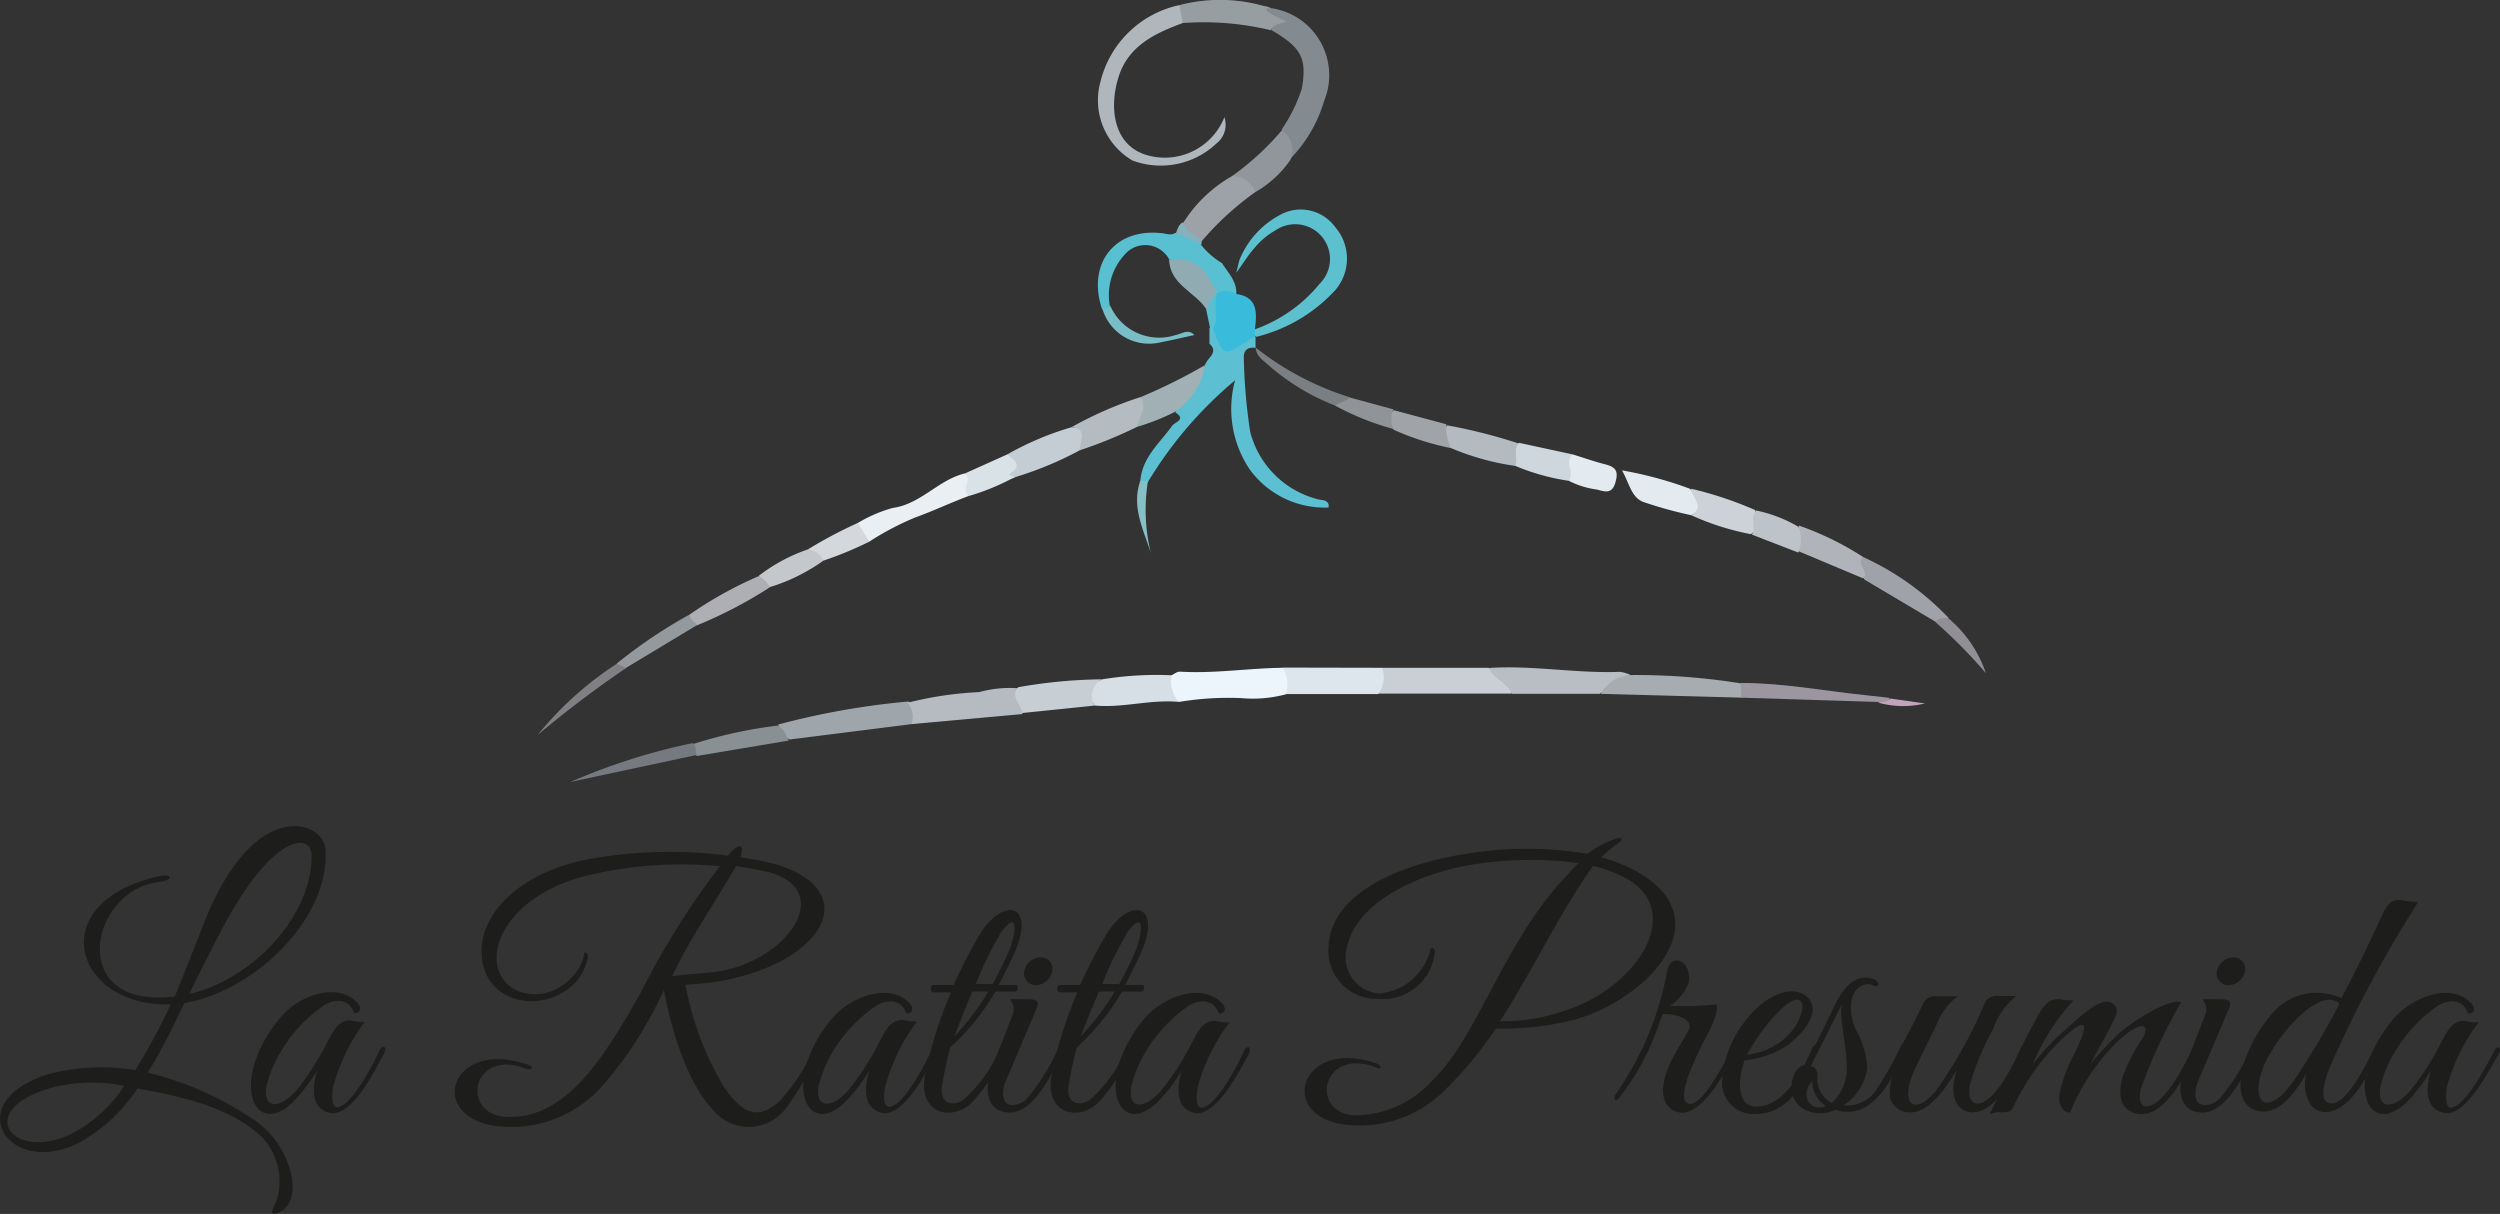 <svg xmlns="http://www.w3.org/2000/svg" viewBox="0 0 117.14 56.88"><rect x="0" y="0" width="117.14" height="56.88" fill="#333333" stroke="none"/><defs><style>.cls-1{fill:#5cc0d2;}.cls-2{fill:#848b90;}.cls-3{fill:#afb6bc;}.cls-4{fill:#5dc0ce;}.cls-5{fill:#ecf5fb;}.cls-6{fill:#c9cfd5;}.cls-7{fill:#59c0d2;}.cls-8{fill:#9fa6ab;}.cls-9{fill:#b5bbc1;}.cls-10{fill:#b8bec4;}.cls-11{fill:#dee6ed;}.cls-12{fill:#a7acb1;}.cls-13{fill:#e9eff3;}.cls-14{fill:#d7dfe6;}.cls-15{fill:#969ea2;}.cls-16{fill:#c7ced4;}.cls-17{fill:#9ca2a8;}.cls-18{fill:#c5cdd4;}.cls-19{fill:#b4bbc1;}.cls-20{fill:#e3ebf1;}.cls-21{fill:#b4bbc0;}.cls-22{fill:#a0b0b5;}.cls-23{fill:#ccd2d8;}.cls-24{fill:#9fa2a8;}.cls-25{fill:#91969c;}.cls-26{fill:#b0b3b9;}.cls-27{fill:#9c96a0;}.cls-28{fill:#cfd7de;}.cls-29{fill:#899094;}.cls-30{fill:#aeafb4;}.cls-31{fill:#bec3c9;}.cls-32{fill:#d9e2e7;}.cls-33{fill:#a0a4a9;}.cls-34{fill:#c4c7cc;}.cls-35{fill:#747a80;}.cls-36{fill:#94999e;}.cls-37{fill:#d4d7db;}.cls-38{fill:#797f82;}.cls-39{fill:#909499;}.cls-40{fill:#7f7f84;}.cls-41{fill:#79bdc7;}.cls-42{fill:#918f95;}.cls-43{fill:#85c0c7;}.cls-44{fill:#84b1bc;}.cls-45{fill:#c0a5b9;}.cls-46{fill:#39bcdb;}.cls-47{fill:#90abb2;}.cls-48{fill:#1d1d1b;}</style></defs><g id="Capa_2" data-name="Capa 2"><g id="Capa_1-2" data-name="Capa 1"><path class="cls-1" d="M56.67,16.1l0-.72a.21.21,0,0,1,.23,0s.11.06.13.12c.23.8.67.83,1.27.35a.73.73,0,0,1,.32-.15.22.22,0,0,1,.21.09l0,.51h0c-.38-.05-.57.12-.55.49a26.32,26.32,0,0,0,.3,3.45,4.39,4.39,0,0,0,3.12,3.14c.18.07.43,0,.55.24a.65.65,0,0,1,0,.16A4.34,4.34,0,0,1,58.56,22a5.08,5.08,0,0,1-.69-4.18,18.89,18.89,0,0,0-4.08,4.76.25.25,0,0,1-.36,0c.06-1.13.91-1.81,1.5-2.64.1-.15.67-.28.15-.61.33-.81,1-1.39,1.37-2.17C56.51,16.77,57.15,16.55,56.67,16.1Z"></path><path class="cls-2" d="M59.54.38a3.17,3.17,0,0,1,2.51,4.33,6.55,6.55,0,0,1-1.58,2.72,5,5,0,0,1-.41-1.37A7.45,7.45,0,0,0,61,4.15c.24-1.4,0-1.91-1.41-2.73,0-.41.23-.45.56-.42C59.78,1,59.4.92,59.24.59S59.28.24,59.54.38Z"></path><path class="cls-3" d="M55.42,1.08c-1.31.48-2.54,1.07-3,2.5s-.26,3.14,1.2,3.65a3,3,0,0,0,3.75-1.74A1.11,1.11,0,0,1,57,6.72a3.8,3.8,0,0,1-3.94.8,3.27,3.27,0,0,1-1.5-3.68A4.85,4.85,0,0,1,55.26.24.77.77,0,0,1,55.42,1.08Z"></path><path class="cls-4" d="M58.83,15.42a6.89,6.89,0,0,0,3-2.12,1.63,1.63,0,0,0-2.06-2.51,3.52,3.52,0,0,0-1,.84c-.27.3-.48.65-.84,1.15.08-.35.11-.48.15-.61a4.15,4.15,0,0,1,1.86-2.08,2,2,0,0,1,2.63.56,2.26,2.26,0,0,1,0,2.94,7.43,7.43,0,0,1-3.69,2.19l0,0A.2.2,0,0,1,58.83,15.42Z"></path><path class="cls-5" d="M60.26,32.53a6,6,0,0,1-2.11.18,14.19,14.19,0,0,0-2.91.18c-.53-.3-.73-.69-.35-1.25.13-.06.26-.17.39-.17,1.61.1,3.2-.16,4.81-.18A.74.74,0,0,1,60.26,32.53Z"></path><path class="cls-6" d="M64.75,31.29h5c.41.36,1.15.43,1.06,1.21H64.57A2.19,2.19,0,0,1,64.75,31.29Z"></path><path class="cls-7" d="M54.78,12.15a1.27,1.27,0,0,0-2.1-.2A2.8,2.8,0,0,0,52,14.32c0,.32-.17.27-.36.17-.71-2.11.56-3.78,2.73-3.57.23,0,.46.14.69,0a1.31,1.31,0,0,1,1.2.53,3.69,3.69,0,0,0,1,.88c.28.45.69.84.67,1.43a1.35,1.35,0,0,1-.93,0C56.38,13.06,55.83,12.26,54.78,12.15Z"></path><path class="cls-8" d="M42.71,33.93,37,34.65a1,1,0,0,1-.54-.7,36.09,36.09,0,0,1,6.1-1.08C43.09,33.13,43.1,33.49,42.71,33.93Z"></path><path class="cls-9" d="M42.71,33.93a1,1,0,0,0-.19-1,16.53,16.53,0,0,1,3.36-.5,5.36,5.36,0,0,1,1.83-.18c0,.4.4.76.18,1.21Z"></path><path class="cls-10" d="M70.83,32.51c-.2-.53-.85-.68-1.06-1.21,2-.14,4.08.26,6.13.18a1.59,1.59,0,0,1,.5.15c-.43.38-1,.54-1.45.88Z"></path><path class="cls-11" d="M64.75,31.29a1.26,1.26,0,0,1-.18,1.23H60.26a1.54,1.54,0,0,0-.17-1.24Z"></path><path class="cls-12" d="M75,32.51a1.69,1.69,0,0,1,1.45-.88,31,31,0,0,1,5.18.4.47.47,0,0,1,0,.66Z"></path><path class="cls-13" d="M40.2,24.5a6.63,6.63,0,0,1,1.63-.7c1.32-.18,2.15-1.33,3.39-1.62.51.28.21.69.17,1.06-.84.31-1.65.7-2.49,1a13.26,13.26,0,0,0-2.17,1.14C40.46,25.14,40.05,25,40.2,24.5Z"></path><path class="cls-14" d="M54.89,31.64a1.5,1.5,0,0,0,.35,1.25c-1.32-.13-2.62.29-3.94.17-.48-.75-.46-.84.35-1.23A15.94,15.94,0,0,1,54.89,31.64Z"></path><path class="cls-15" d="M55.42,1.08,55.26.24a7.52,7.52,0,0,1,4.28.14c-.07,0-.31,0-.16.15A4.37,4.37,0,0,0,60.3,1c-.27.14-.63.09-.74.42A13.43,13.43,0,0,0,55.42,1.08Z"></path><path class="cls-16" d="M51.65,31.83a.84.84,0,0,0-.35,1.23l-3.41.35c0-.41-.59-.74-.18-1.21A23.77,23.77,0,0,1,51.65,31.83Z"></path><path class="cls-17" d="M58.82,9a13.81,13.81,0,0,0-2.52,2.31c-.44-.13-1-.17-.87-.85a6.49,6.49,0,0,1,2.3-2.21C58.36,8.06,58.83,8.16,58.82,9Z"></path><path class="cls-18" d="M47.2,21.29a14.15,14.15,0,0,1,3-1.27c.75.08.82.29.39,1.08a16.35,16.35,0,0,1-3,1.25c-.25.14-.47.08-.35-.21S47.14,21.57,47.2,21.29Z"></path><path class="cls-19" d="M50.59,21.1c0-.4.41-1-.39-1.08a17.49,17.49,0,0,1,3.26-1.42c.61.55.15,1-.18,1.4A21.07,21.07,0,0,1,50.59,21.1Z"></path><path class="cls-20" d="M79.24,24.14A20,20,0,0,1,77,23.52c-.57-.22-.65-.87-1-1.48a18.06,18.06,0,0,1,3.18.86C79.91,23.63,79.91,23.77,79.24,24.14Z"></path><path class="cls-21" d="M71,21.83A11.91,11.91,0,0,1,68,21a.69.69,0,0,1-.19-1.07,25.06,25.06,0,0,1,3.41.87C71.2,21.12,71.52,21.55,71,21.83Z"></path><path class="cls-22" d="M53.28,20c.09-.46.47-.89.18-1.4a26,26,0,0,0,3-1.49,3.34,3.34,0,0,1-1.37,2.17A10.4,10.4,0,0,1,53.28,20Z"></path><path class="cls-23" d="M79.24,24.14c.69-.41,0-.83,0-1.24a17.34,17.34,0,0,1,3,1c.08.4.24.82-.2,1.13A12.38,12.38,0,0,1,79.24,24.14Z"></path><path class="cls-24" d="M87.3,26.1a12.92,12.92,0,0,1,4,2.85c-.14.21-.36.2-.58.2l-3.37-2C87.29,26.8,86.66,26.46,87.3,26.1Z"></path><path class="cls-25" d="M58.82,9a1.15,1.15,0,0,0-1.09-.75,12.8,12.8,0,0,0,2.33-2.14,1.14,1.14,0,0,1,.41,1.37A5,5,0,0,1,58.82,9Z"></path><path class="cls-26" d="M87.3,26.1c-.38.36.34.7,0,1l-3-1.26a1.39,1.39,0,0,1,0-1.21A14,14,0,0,1,87.3,26.1Z"></path><path class="cls-27" d="M81.58,32.69V32c2,0,3.93.38,5.9.58l1.06.12c-.07.44-.36.19-.57.19Z"></path><path class="cls-28" d="M71,21.83c.14-.34-.12-.76.18-1.08l2.5.54c0,.42.42.9-.17,1.24A10.4,10.4,0,0,1,71,21.83Z"></path><path class="cls-29" d="M36.42,34c.32.13.4.44.54.7l-4.29.72c-.28-.11-.21-.34-.22-.55A21.65,21.65,0,0,1,36.42,34Z"></path><path class="cls-30" d="M32.32,28.79A18.43,18.43,0,0,1,35.54,27c.39,0,.57.13.53.52a20.85,20.85,0,0,1-3.41,1.78C32.41,29.22,32.09,29.2,32.32,28.79Z"></path><path class="cls-31" d="M84.26,24.68a1.54,1.54,0,0,1,0,1.21l-2.17-.84c.2-.35-.11-.8.2-1.13A6.49,6.49,0,0,1,84.26,24.68Z"></path><path class="cls-20" d="M73.51,22.53c.28-.39-.21-.87.17-1.24.5.15,1,.33,1.51.46s.66.31.5.86-.48.43-.86.33A4.13,4.13,0,0,1,73.51,22.53Z"></path><path class="cls-32" d="M47.2,21.29c.29.26.75.48.13.9-.1.07.11.14.22.16a10.84,10.84,0,0,1-2.15.89c-.44-.29.21-.76-.18-1.06Z"></path><path class="cls-33" d="M67.77,19.88A2.08,2.08,0,0,0,68,21a12.59,12.59,0,0,1-2.69-.86c-.31-.31-.39-.61,0-.92Z"></path><path class="cls-34" d="M36.07,27.51a1.16,1.16,0,0,0-.53-.52,8,8,0,0,1,2.32-1.25c.48-.15.73,0,.72.53A8.65,8.65,0,0,1,36.07,27.51Z"></path><path class="cls-35" d="M32.45,34.82c.24.11.07.4.22.55l-5.94,1.27A29.05,29.05,0,0,1,32.45,34.82Z"></path><path class="cls-36" d="M32.32,28.79c0,.27.23.33.34.5l-3.32,2c-.23.12-.35,0-.44-.2A23.05,23.05,0,0,1,32.32,28.79Z"></path><path class="cls-37" d="M38.58,26.27a.86.86,0,0,0-.72-.53A20.94,20.94,0,0,1,40.2,24.5l.53.88A16.78,16.78,0,0,1,38.58,26.27Z"></path><path class="cls-38" d="M62.55,19a10.45,10.45,0,0,1-3.17-1.94c-.24-.21-.53-.4-.54-.77h0a13.62,13.62,0,0,0,4.46,2.34C63.2,19.07,62.86,19,62.55,19Z"></path><path class="cls-39" d="M62.55,19l.74-.36,2,.54a1.1,1.1,0,0,0,0,.92A12.4,12.4,0,0,1,62.55,19Z"></path><path class="cls-40" d="M28.9,31.1l.44.2a50.2,50.2,0,0,0-4.15,3.14A15.93,15.93,0,0,1,28.9,31.1Z"></path><path class="cls-41" d="M51.66,14.49a.38.38,0,0,0,.36-.17,2.5,2.5,0,0,0,3.06,1.38c.3-.06.61-.31.88,0-.51.11-1,.23-1.54.33A2.28,2.28,0,0,1,51.66,14.49Z"></path><path class="cls-42" d="M90.69,29.15c.14-.23.37-.18.58-.2a5.76,5.76,0,0,1,1.78,2.59A24.2,24.2,0,0,0,90.69,29.15Z"></path><path class="cls-43" d="M53.43,22.53h.36a8.52,8.52,0,0,0,.14,3.41C53.59,24.83,53,23.76,53.43,22.53Z"></path><path class="cls-44" d="M55.43,10.41c.14.44.57.58.87.85l0,.2-1.2-.53C55.17,10.74,55.22,10.52,55.43,10.41Z"></path><path class="cls-45" d="M88,32.92c.19-.05.43,0,.57-.19l1.63.23A4.31,4.31,0,0,1,88,32.92Z"></path><path class="cls-46" d="M57,13.77a.75.75,0,0,1,.89,0c1.07.13,1,.91.91,1.65v.31l-.22.15c-1.25.86-1.25.86-1.75-.5,0-.51-.28-1,.08-1.54Z"></path><path class="cls-47" d="M54.78,12.15c1.08-.12,1.7.33,2.25,1.62h0c-.3.14-.07.68-.52.7C56,13.68,54.8,13.33,54.78,12.15Z"></path><path class="cls-7" d="M56.51,14.47c.24-.18.15-.61.52-.7-.2.52.1,1.1-.18,1.61H56.7C56.64,15.08,56.57,14.78,56.51,14.47Z"></path><path class="cls-48" d="M8.64,47c-.45.93-.82,1.71-1.39,2.72l-.33.54a15.07,15.07,0,0,1,5.19,2.36c1.51,1.18,1.84,3.05,1.45,3.71a.94.94,0,0,1-.4.43c-.68.36-.33-.21-.21-.48a3,3,0,0,0-.77-3.09C10.64,51.83,8.45,51.37,6.44,51a7.79,7.79,0,0,1-2.8,2.58c-3.31,1.6-5.56-2-1.3-3.27a9.88,9.88,0,0,1,4-.17A28.66,28.66,0,0,0,8,47.06c-4.56.14-6-4.78-.57-6,.66-.16.73.18,0,.27-3.26.4-4.33,6,.76,5.36.19-.43,1.35-3.39,1.35-3.39,2.34-6,5.59-4.85,5.7-3.55C15.52,42.93,12,46.43,8.64,47ZM2.53,50.94c-3.84,1-2,3.57.85,2.17a6.54,6.54,0,0,0,2.44-2.23A7.46,7.46,0,0,0,2.53,50.94Zm7.73-7.13s-.74,1.41-1.39,2.76c2.85-.63,5.75-3.56,5.73-6.5C14.59,39,12.72,39,10.26,43.81Z"></path><path class="cls-48" d="M15.65,52.16c-.52,0-1.27-.38-.79-2a8.84,8.84,0,0,1-1.14,1.49c-1.83,1.74-3-1-.64-3.9C14,46.59,15.85,46,16.76,47c.22.24.09.51-.18.46-.17-.58-.76-.71-1.34-.39a6.72,6.72,0,0,0-2.11,2.26,5.44,5.44,0,0,0-.65,1.6c-.16,1.11.71,1,1.46.1a13,13,0,0,0,1.41-2.22c.35-.67.57-1,1.07-1a2.15,2.15,0,0,0,.67.07,9,9,0,0,0-1.47,3c-.13.65,0,1,.16,1,.66,0,1.71-2,2-2.66.14-.29.38-.19.22.13C17.57,50.18,16.6,52.08,15.65,52.16Z"></path><path class="cls-48" d="M36.77,52a2.16,2.16,0,0,1-3.36,0c-1.44-1.5-2.12-4.59-2.3-5.62a18.36,18.36,0,0,1-2.79,4.39,5.7,5.7,0,0,1-5,2c-3.36-.39-2.26-4.15,1.43-2.88.28.11.17.28-.1.19-2.53-1-3.12,2.14-.93,2.25,2.8.14,4.56-2.76,6.26-5.74a37.68,37.68,0,0,1,3.75-6,18.87,18.87,0,0,0-5.89.36c-2.69.56-4.23,2.09-4.52,3.45-.44,2.14,2.06,2.89,3.43,1.43a2.18,2.18,0,0,0,.6-1c0-.38.22-.14.2,0A2.47,2.47,0,0,1,27,46c-1.6,1.68-4.66,1-4.42-1.72.15-1.67,2-3.61,5.52-4.11a21.21,21.21,0,0,1,6-.08c.68-.75.75-.42.59.08a15.15,15.15,0,0,1,1.57.3c4.31,1.25,2.34,4.7-2.68,5.53-.62.09-1.11.12-1.46.14a14.25,14.25,0,0,0,1.76,4.72c.79,1.2,1.58,1.78,2.73.65a9.64,9.64,0,0,0,1.52-2.36c.14-.27.42-.35.27,0A13.28,13.28,0,0,1,36.77,52ZM34.49,40.58c-1,1.74-2.13,3.33-3,5.17.61-.11,1.23-.11,2-.21,3.28-.41,5.71-3.72,2.6-4.66C35.58,40.76,35.06,40.68,34.49,40.58Z"></path><path class="cls-48" d="M41.52,52.16c-.52,0-1.26-.38-.79-2a7.9,7.9,0,0,1-1.14,1.49c-1.82,1.74-3-1-.63-3.9.95-1.12,2.77-1.71,3.67-.73.22.24.1.51-.17.46-.18-.58-.76-.71-1.35-.39A6.82,6.82,0,0,0,39,49.31a6,6,0,0,0-.65,1.6c-.15,1.11.72,1,1.46.1a12.46,12.46,0,0,0,1.41-2.22c.35-.67.57-1,1.08-1a2.12,2.12,0,0,0,.67.07,9,9,0,0,0-1.48,3c-.13.65-.05,1,.16,1,.67,0,1.71-2,2-2.66.15-.29.38-.19.23.13C43.44,50.18,42.47,52.08,41.52,52.16Z"></path><path class="cls-48" d="M47.56,46.46h-.92a10.62,10.62,0,0,1-2.11,2.61c-.14.42-.36,1.62-.36,1.62-.24,1.06.49,1.2,1,.82a6.5,6.5,0,0,0,1.68-2.39c.13-.28.37-.22.21.1a7.71,7.71,0,0,1-1.55,2.47c-.86.82-2.43.55-2.19-1.19a19.42,19.42,0,0,1,1.24-4h-.83c-.17,0-.14-.35,0-.35h.95c.37-.79.76-1.57,1.16-2.25,1.09-1.92,2.81-1.65,1.63.89-.22.47-.44.92-.68,1.36h.76C47.75,46.11,47.72,46.46,47.56,46.46Zm-2,0c-.33.78-.63,1.55-.85,2.11a12,12,0,0,0,1.6-2.11Zm1.29-2.66a15.6,15.6,0,0,0-1.13,2.31h.79a17,17,0,0,0,.79-1.61C47.58,43.83,47.8,42.42,46.82,43.8Z"></path><path class="cls-48" d="M47.4,51.78a1,1,0,0,0,.71-.3,9.72,9.72,0,0,0,1.49-2.39c.13-.29.35-.17.21.14-.41.89-1.32,2.9-2.49,2.9s-1.19-1.23-.85-2.06l1-2.58a.67.67,0,0,0-.16-.67h.87c.51,0,.51.17.34.55l-1.27,3a4.41,4.41,0,0,0-.19.46C46.93,51.31,47,51.75,47.4,51.78Zm1.14-5.62a.55.55,0,0,1-.55-.65.8.8,0,0,1,.76-.65.53.53,0,0,1,.55.65A.79.79,0,0,1,48.54,46.16Z"></path><path class="cls-48" d="M53.49,46.46h-.92a10.86,10.86,0,0,1-2.11,2.61c-.14.42-.36,1.62-.36,1.62-.24,1.06.49,1.2,1,.82a6.61,6.61,0,0,0,1.68-2.39c.13-.28.36-.22.2.1a7.38,7.38,0,0,1-1.55,2.47c-.85.82-2.42.55-2.18-1.19a19.36,19.36,0,0,1,1.23-4h-.82c-.18,0-.15-.35,0-.35h.95a24.85,24.85,0,0,1,1.16-2.25c1.09-1.92,2.8-1.65,1.63.89-.22.47-.45.92-.68,1.36h.76C53.68,46.11,53.64,46.46,53.49,46.46Zm-2,0c-.33.78-.64,1.55-.86,2.11a12,12,0,0,0,1.6-2.11Zm1.28-2.66a14.73,14.73,0,0,0-1.12,2.31h.79a17,17,0,0,0,.79-1.61C53.5,43.83,53.72,42.42,52.74,43.8Z"></path><path class="cls-48" d="M56.16,52.16c-.52,0-1.26-.38-.79-2a7.9,7.9,0,0,1-1.14,1.49c-1.82,1.74-3-1-.63-3.9.95-1.12,2.77-1.71,3.67-.73.22.24.1.51-.17.46-.18-.58-.76-.71-1.35-.39a6.92,6.92,0,0,0-2.11,2.26,5.76,5.76,0,0,0-.64,1.6c-.16,1.11.71,1,1.45.1a12.46,12.46,0,0,0,1.41-2.22c.35-.67.57-1,1.08-1a2.12,2.12,0,0,0,.67.07,9,9,0,0,0-1.48,3c-.12.65-.05,1,.16,1,.67,0,1.71-2,2-2.66.15-.29.38-.19.23.13C58.08,50.18,57.11,52.08,56.16,52.16Z"></path><path class="cls-48" d="M73.64,47.81a13.24,13.24,0,0,1-3.55.38,17.69,17.69,0,0,1-2.38,2.88,5.63,5.63,0,0,1-4.65,1.63c-3.24-.38-2.16-4.09,1.42-2.88.34.13.22.32,0,.2-2.53-1-3.16,2.13-1,2.24a4.91,4.91,0,0,0,3.65-1.65c2.07-2,3.28-6.26,6-9.28.3-.32.55-.62.84-.89a17.1,17.1,0,0,0-5.21.11c-2,.36-5.29,1.58-5.68,4a1.69,1.69,0,0,0,1.56,2A2.71,2.71,0,0,0,67,44.59c0-.24.23-.21.23,0a2.42,2.42,0,0,1-2.63,2.21,2.25,2.25,0,0,1-2.35-2.45c.14-2.84,4.17-4,6.43-4.34a17.1,17.1,0,0,1,5.71,0,4.12,4.12,0,0,1,1.19-.66c.5-.21.53,0,.15.23a7.18,7.18,0,0,0-.71.59,7.19,7.19,0,0,1,1.84.76C80.8,43.34,76.78,47.05,73.64,47.81Zm1-7.23c-1.62,2.27-2.82,4.91-4.36,7.27a8.77,8.77,0,0,0,2.82-.42c3.44-1,5.8-4.47,3.32-6.14A5.76,5.76,0,0,0,74.67,40.58Z"></path><path class="cls-48" d="M79,52.12c-.54.12-1.5-.35-.87-2,.24-.65.81-1.47,1-1.87s-.33-.73-1.22-.74l-.19.5a11.44,11.44,0,0,1-1.91,3.5c-.13.12-.23-.06-.13-.2a14.78,14.78,0,0,0,2.44-5.82c.16-.88,1.19-.49,1,.57a2.21,2.21,0,0,1-.88,1.07,15.36,15.36,0,0,0,2.19-.07c.11.22-.14.83-.33,1.22s-1.86,3.39-.9,3.44c.64,0,1.63-2,2-2.65.14-.27.35-.15.19.16C80.85,50.18,80,51.86,79,52.12Z"></path><path class="cls-48" d="M82.21,52.2a1.47,1.47,0,0,1-1.52-1.53,5.05,5.05,0,0,1,1.22-3c.81-1,2-1.55,2.71-1s.14,1.54-.87,2.31a4.41,4.41,0,0,1-2,.7c-.24.57-.51,2.17.54,2.17,1.39,0,2.25-1.87,2.61-2.71.13-.28.45-.31.29,0C84.65,50.44,84,52.2,82.21,52.2Zm.65-4.27a9.82,9.82,0,0,0-1,1.49,3.3,3.3,0,0,0,1.68-.69C84.89,47.63,84.81,45.57,82.86,47.93Z"></path><path class="cls-48" d="M86,52a1.77,1.77,0,0,1-.65.16c-1.91,0-1.55-2.21-.79-2.24.43-.81.95-1.84,1.37-2.74.28-.62.76-1.28,1.31-1.36a1,1,0,0,1,.59.08c.28.14.22.41-.07.27a.59.59,0,0,0-.5,0c-.73.35-.57,1.44-.34,2a4.13,4.13,0,0,1,.57,1.87,2.49,2.49,0,0,1-1.12,1.76l.11,0a1.65,1.65,0,0,0,1.43-.73A15.26,15.26,0,0,0,89.07,49c.08-.16.32-.06.24.1C88.73,50.45,87.77,52.58,86,52Zm-1.07-1.37c-.51.51-.3,1.26.31,1.26a.68.68,0,0,0,.32-.07A1.39,1.39,0,0,1,84.91,50.67Zm1.39-3.61c-.43.86-1.11,2.24-1.49,2.93,0,0,.35,0,.33.51a1.27,1.27,0,0,0,.67,1.22,2.18,2.18,0,0,0,.7-1.65C86.55,49.07,86.17,47.77,86.3,47.06Z"></path><path class="cls-48" d="M92.42,52.12c-.72,0-1.14-.75-.73-2-.54.95-1.36,2-2.14,2a.94.94,0,0,1-1-.72,2.82,2.82,0,0,1,.54-1.83c-.1,0-.24,0-.14-.26l.28-.55c.32-.6.65-1.25.89-1.75a.6.6,0,0,1,.62-.33h1a2.93,2.93,0,0,0-1,1.33s-.71,1.44-1,2.05c-.76,1.64-.09,2.28.94,1.09A21.26,21.26,0,0,0,93,47a.59.59,0,0,1,.62-.33h.85a3.51,3.51,0,0,0-1.09,1.57,12.54,12.54,0,0,0-1.06,2.52c-.15.68.08.93.3.95.77,0,1.57-1.5,2.1-2.65.13-.28.39-.17.23.15C94.43,50.29,93.57,52.12,92.42,52.12Z"></path><path class="cls-48" d="M100.36,52.2c-.57,0-1.34-.38-.86-1.86a8.45,8.45,0,0,1,.87-1.66c.38-.62.1-1-1.12.09A9.76,9.76,0,0,0,97,52.13c-.36,0-.58-.41-.5-.87a6.61,6.61,0,0,1,.66-1.81c.52-1.07,1-2.23-.63-.68a10.57,10.57,0,0,0-2.19,3.09c-.11.24-.25.26-.6.26a1,1,0,0,0-.52.09c.76-1.5,1.37-3,2.15-4.4.41-.76.62-1,1.13-1a2.39,2.39,0,0,0,.66.06,10.45,10.45,0,0,0-1.92,3,12.06,12.06,0,0,1,1.32-1.43c.76-.68,1.77-1.67,2.31-1.48a.46.46,0,0,1,.24.69c-.29.67-.78,1.44-1.16,2.22a13,13,0,0,1,1.32-1.43c.76-.68,2.41-1.67,2.93-1.48a24.3,24.3,0,0,0-1.9,4.08c-.11.65.06.8.27.8.82,0,1.84-2,2.17-2.75.12-.28.38-.17.22.15C102.49,50.18,101.56,52.2,100.36,52.2Z"></path><path class="cls-48" d="M103.29,51.78a1,1,0,0,0,.71-.3,10,10,0,0,0,1.49-2.39c.13-.29.35-.17.21.14-.42.89-1.32,2.9-2.49,2.9s-1.19-1.23-.86-2.06l1-2.58a.72.72,0,0,0-.16-.67h.87c.51,0,.51.17.33.55l-1.27,3s-.15.34-.19.46C102.81,51.31,102.84,51.75,103.29,51.78Zm1.14-5.62a.55.55,0,0,1-.56-.65.82.82,0,0,1,.76-.65.54.54,0,0,1,.56.65A.81.81,0,0,1,104.43,46.16Z"></path><path class="cls-48" d="M109.17,50c-.16.37-.65,1.7.09,1.7s1.71-2,2-2.63c.13-.29.38-.22.24.1-.38.88-1.3,2.94-2.56,2.94a.85.85,0,0,1-.72-.43,1.79,1.79,0,0,1-.14-1.39c-.48.78-1.22,2-2.31,1.76-1.49-.41-.62-3,.54-4.36a2.75,2.75,0,0,1,3.4-.92c.76-1.44,1.46-2.9,1.84-3.75s.57-.87,1.08-.83a2.9,2.9,0,0,0,.68.07A56.34,56.34,0,0,0,109.17,50Zm-2.92-.44c-1,2-.1,3,1.25,1.05a36.58,36.58,0,0,0,2.12-3.58C108.83,46.27,107.09,48,106.25,49.58Z"></path><path class="cls-48" d="M114.7,52.16c-.53,0-1.27-.38-.8-2a7.9,7.9,0,0,1-1.14,1.49c-1.82,1.74-3-1-.63-3.9,1-1.12,2.77-1.71,3.67-.73.23.24.1.51-.17.46-.17-.58-.76-.71-1.35-.39a6.8,6.8,0,0,0-2.1,2.26,5.44,5.44,0,0,0-.65,1.6c-.16,1.11.71,1,1.45.1a12.46,12.46,0,0,0,1.41-2.22c.35-.67.57-1,1.08-1a2.15,2.15,0,0,0,.67.07,9,9,0,0,0-1.48,3c-.12.65,0,1,.16,1,.67,0,1.71-2,2.05-2.66.14-.29.38-.19.22.13C116.61,50.18,115.65,52.08,114.7,52.16Z"></path></g></g></svg>